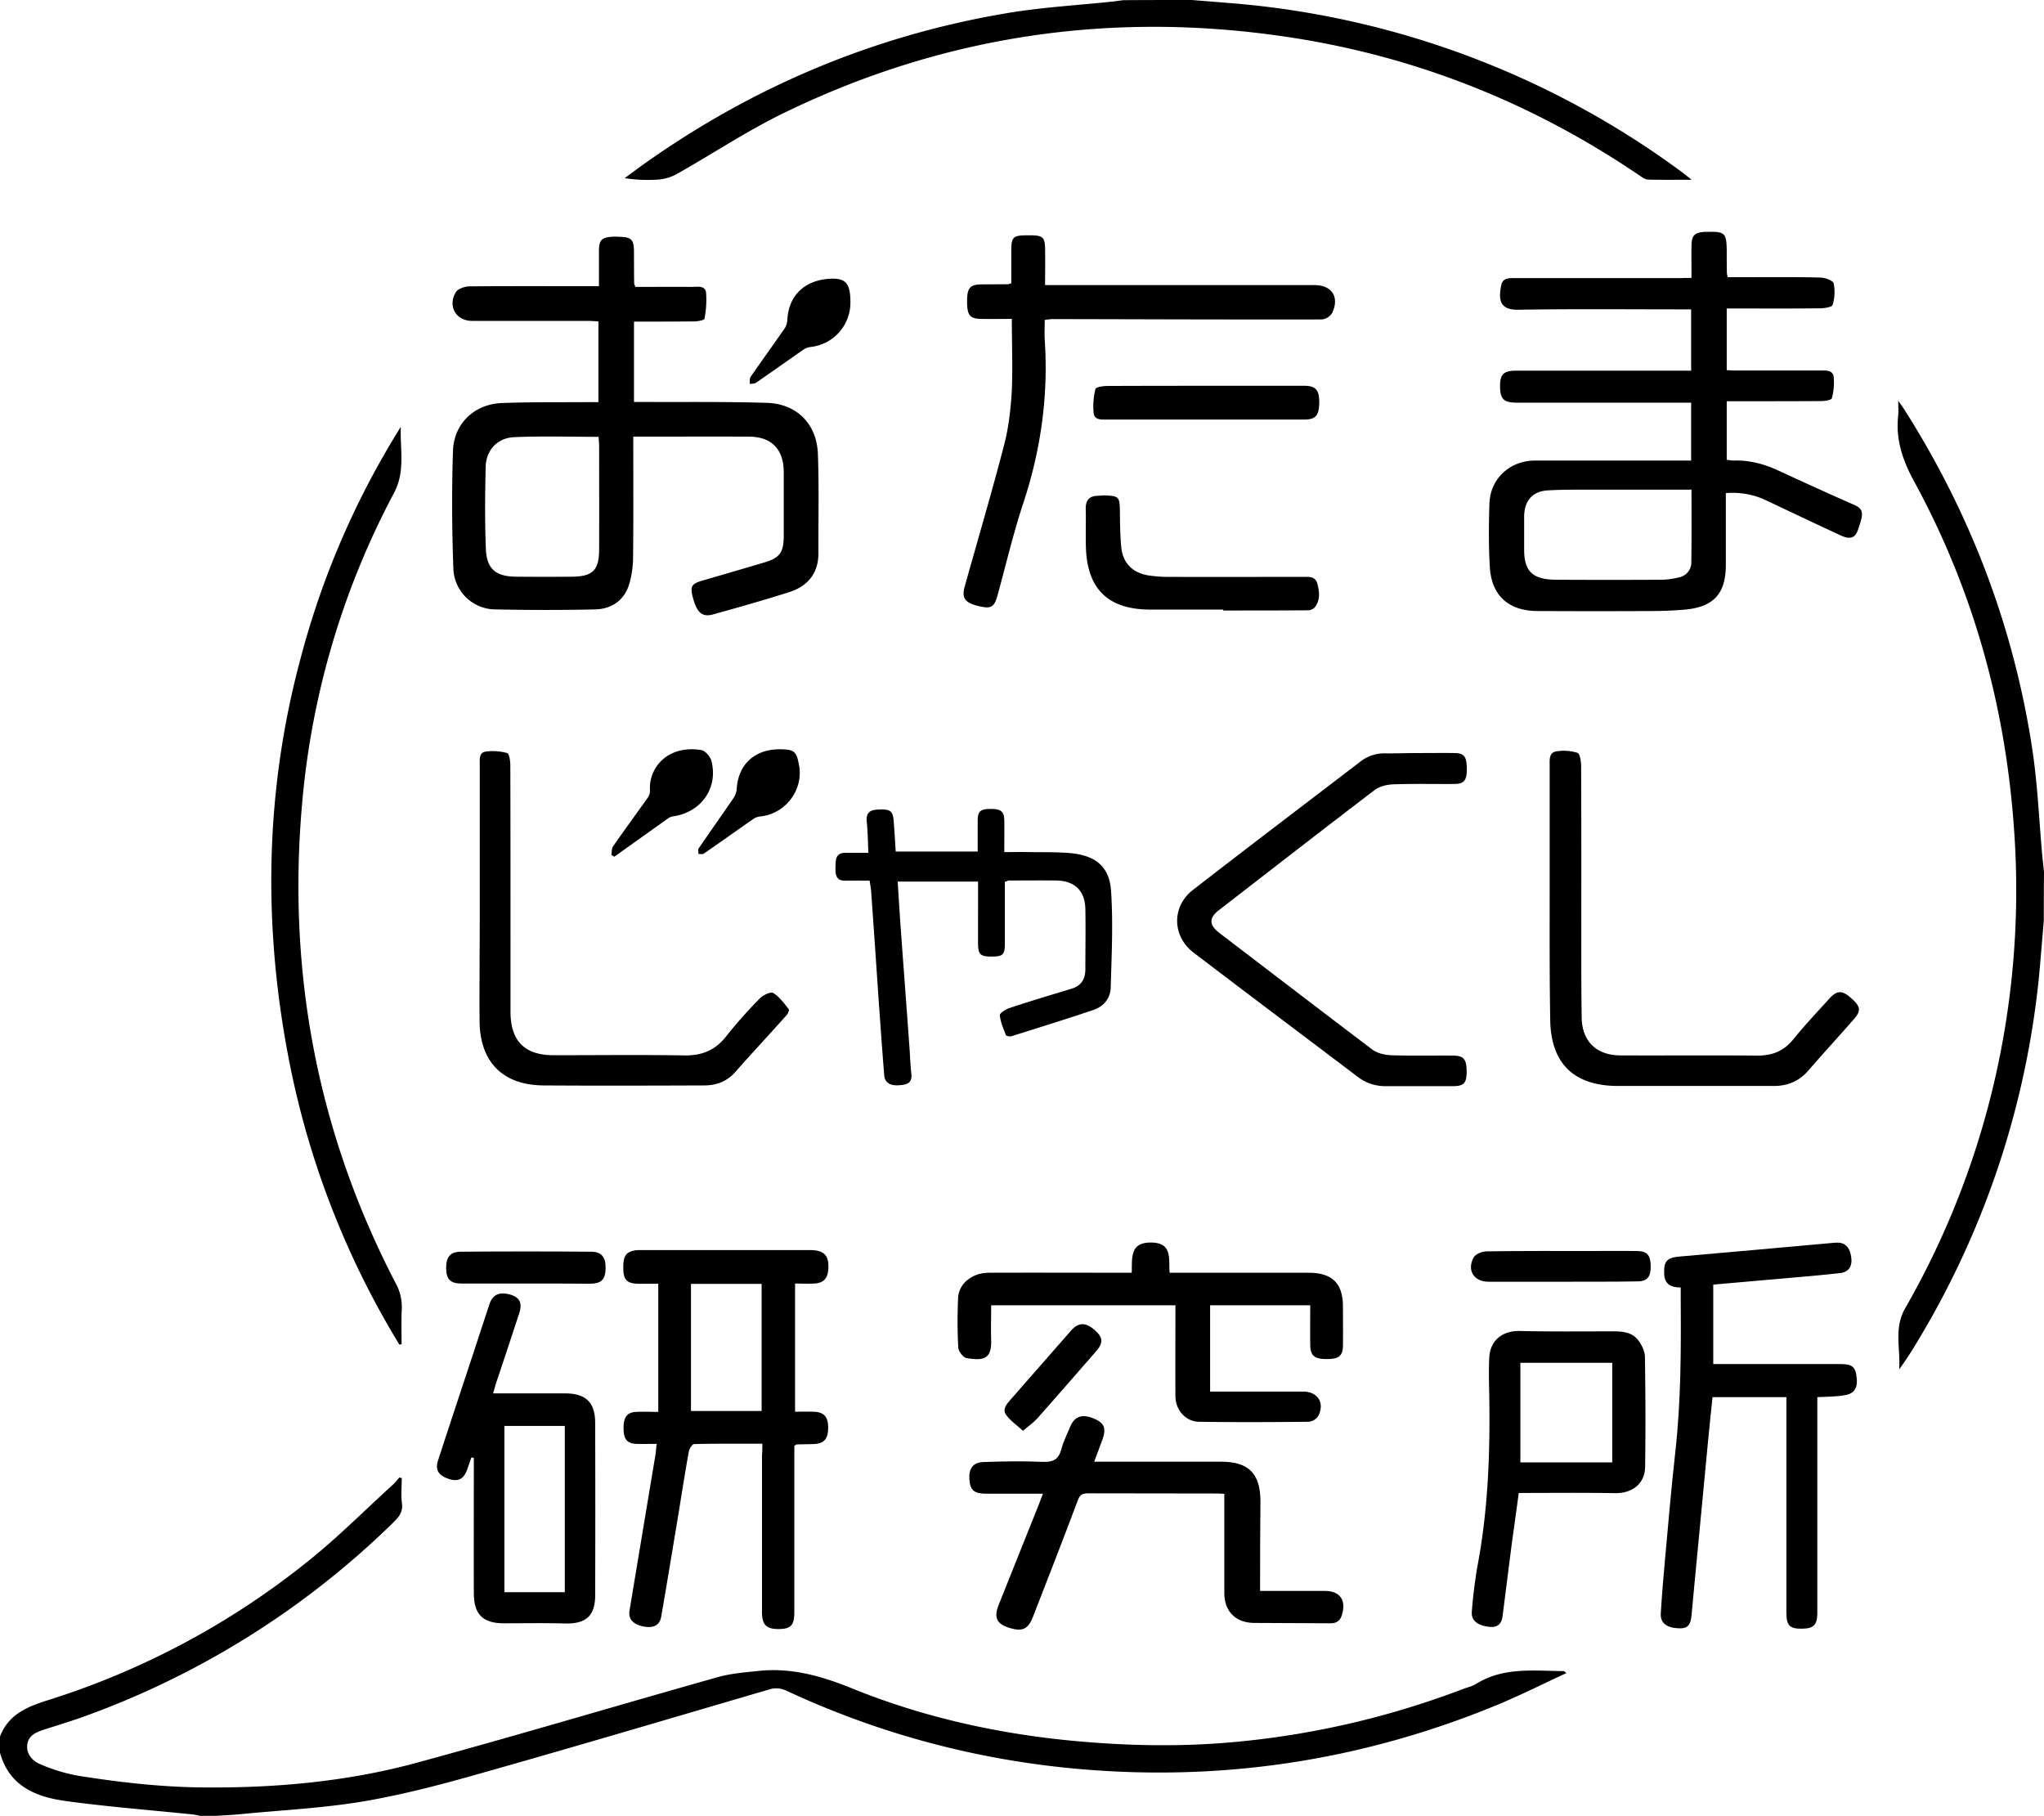 <svg id="レイヤー_1" data-name="レイヤー 1" xmlns="http://www.w3.org/2000/svg" viewBox="0 0 1137.1 1010.1"><path d="M0,966c4.7-12.4,15.2-16.6,26.9-20.3a442.09,442.09,0,0,0,146.4-78.8c16-13,30.6-27.7,45.9-41.6a32.37,32.37,0,0,0,2.9-3.4l1.4.3c0,4.7-.5,9.4.1,14,.8,5.9-2.9,8.8-6.3,12.2A477.15,477.15,0,0,1,49.4,953.9c-8.3,3.1-16.7,5.6-25.1,8.3-4.3,1.4-8.5,3.3-9.1,8.2-.7,5.2,2.7,9.1,7.2,11a98.24,98.24,0,0,0,20.4,6.3c23.2,3.7,46.5,6.4,70,6.6,40.5.4,80.6-3.2,119.7-13.9,55.8-15.2,111.3-31.8,167-47.5,7.2-2,14.9-2.6,22.5-3.4,18.1-1.9,34.7,2.7,51.7,9.6,38.9,15.8,79.6,25,121.4,29.1,31.8,3.1,63.5,3.7,95.3.5a478.86,478.86,0,0,0,123.1-29c2.6-1,5.5-1.6,7.9-3.1,15.2-9.4,32-7.1,48.6-7,.2,0,.5.4,1.4,1.1-12.5,5.8-24.5,11.8-36.8,17C769.1,975,700.8,987.9,630,985.8c-67.2-2-131.5-16.9-192.5-45.3a13.06,13.06,0,0,0-9.9-.6c-53.6,15.7-107.2,31.6-161,46.8-21.1,6-42.4,11.6-64,15.3-22.4,3.8-45.3,4.9-68,7.1-4.8.5-9.6.7-14.4,1h-9a34,34,0,0,0-3.4-.7c-23.9-2.5-47.9-4.3-71.7-7.6C19.6,999.5,5,993.3,0,975Z"/><path d="M663,0l22.4,1.8A488.38,488.38,0,0,1,935.9,95.9l5.2,4.1c-9,0-16.7.1-24.4-.1-1.6-.1-3.3-1.4-4.8-2.4C852.1,56.9,786.5,30.9,715.1,20.4c-96.8-14.3-189.9-.7-278.1,42-20.8,10-40.1,22.9-60.3,34.3a25.71,25.71,0,0,1-10.5,3.2,84.75,84.75,0,0,1-18.7-.8c4.1-3,8.1-6,12.2-8.9C420,47.7,486.4,19.9,559.1,7.5,578.7,4.1,598.8,3,618.6.9c2.1-.2,4.3-.6,6.4-.8C637.7,0,650.3,0,663,0Z"/><path d="M1137,512l-1.8,21.3a485.49,485.49,0,0,1-67.7,211.6c-3.4,5.7-6.9,11.3-11,16.9.9-11.4-3.1-22.8,3.4-34.1a464.22,464.22,0,0,0,54.7-151.3,470.15,470.15,0,0,0,5.8-115.5c-4.8-68.5-22.8-133-55.6-193.2-6.5-11.9-10.3-23.5-8.8-36.8.2-2.1,0-4.3,0-8,1.8,2.6,2.9,4.1,3.9,5.7,36.7,58,60.6,121,70.8,188.9,2.9,19.6,3.7,39.4,5.5,59.2l.9,8.4C1137,494,1137,503,1137,512Z"/><path d="M941,154.6c0-6.5-.1-12.3,0-18.1.1-5.5,1.7-7.1,7.1-7.5h1.5c10-.3,10.9.6,11,10.5,0,4.2,0,8.3.1,12.5a21.93,21.93,0,0,0,.4,2.2h5.2c15.5,0,31-.2,46.5.2,2.6.1,6.9,1.6,7.3,3.3a24.07,24.07,0,0,1-.6,11.9c-.4,1.3-4.6,1.9-7.1,1.9-15.2.2-30.3.1-45.5.1h-6.3v34.3c1.7.1,3.4.2,5.2.2h47c3,0,6.8-.3,7.3,3.5a34.13,34.13,0,0,1-1,11.9c-.2,1-3.7,1.6-5.8,1.6-15.7.1-31.3.1-47,.1h-5.7v32.6c1.3.1,2.6.4,3.8.4,8.8-.3,17.1,1.9,25,5.6,13.9,6.4,27.8,12.8,41.8,18.9,6,2.6,5.5,5.2,2.3,14.3-1.6,4.5-4.6,5.2-9.8,2.7-13.6-6.3-27.1-12.7-40.6-19.1a43.72,43.72,0,0,0-23-4.3v40.2c-.1,15.8-6.8,23.1-22.6,24.6-6,.5-12,.8-18,.8-21.3.1-42.7.1-64,0-16.2,0-25.8-8.5-26.7-24.6-.7-11.8-.6-23.7-.2-35.5.6-13.7,11.5-23.6,25.4-23.6h86.8V224H844.1c-7.5,0-9.5-1.9-9.6-8.9-.1-6.8,1.9-8.9,8.9-8.9h97.4V172.1h-5.7c-30.2,0-60.3-.3-90.5.2-10.7.2-11-6.1-9.4-13.8.9-4.1,4.6-3.8,7.7-3.8h92.5C937.1,154.6,938.9,154.6,941,154.6Zm0,117.8H885.5c-8.2,0-16.3-.1-24.5.4-8.5.5-13,5.8-13.1,14.5v18.5c0,12,4.7,16.6,17.7,16.7,19.7.1,39.3.1,59,0a41.7,41.7,0,0,0,9.3-1.3,8.42,8.42,0,0,0,7-8.6C941.1,299.5,941,286.4,941,272.4Z"/><path d="M353.4,159.6c10.6,0,21.1-.1,31.6,0,3,0,7.3-1,7.8,3.3a53.72,53.72,0,0,1-.9,14.4c-.1.8-3.5,1.4-5.4,1.5-11.1.1-22.3.1-33.8.1v44.7h6c22.7.1,45.3-.2,68,.5,16.5.5,27.7,11.7,28.3,28.4.7,18.3.2,36.6.3,54.9.1,11.6-6,18.8-16.6,22.1-13.9,4.4-28,8.4-42.1,12.3-5.8,1.6-8.7-.9-10.9-8.5-2-7.2-1.3-8.5,5.6-10.5,11.2-3.2,22.3-6.5,33.5-9.8,9-2.6,11.2-5.6,11.2-15.1V262.4c-.1-12.6-6.9-19.5-19.4-19.5-21.1-.1-42.3,0-64.3,0v6c0,20.2.1,40.3-.1,60.5a55.65,55.65,0,0,1-2.2,15.7c-2.8,8.9-9.7,13.6-18.8,13.9q-27.75.6-55.5,0a23.49,23.49,0,0,1-23.5-23.3c-.8-21.6-.9-43.3-.2-64.9.5-15.2,11.9-26,27.2-26.6,15.8-.6,31.6-.4,47.5-.5h6.2V178.8c-1.9-.1-3.9-.3-5.8-.3H262.6c-8.9,0-13.7-8.2-9-16,1.2-1.9,5-3.2,7.6-3.2,22-.2,44-.1,66-.1h6V139.4c.1-5.9,1.5-7.3,7.3-7.7a15,15,0,0,1,3,0c8.1.1,9.2,1.3,9.2,9.3,0,5.7,0,11.3.1,17C353,158.2,353.1,158.5,353.4,159.6ZM333,243c-15.9,0-31.5-.5-47.1.2-9.2.4-15.5,7.3-15.7,16.4-.4,15.3-.5,30.6.1,45.9.5,11.1,5.6,15.2,16.8,15.3q15.75.15,31.5,0c11.2-.2,14.6-3.7,14.7-14.7.1-19.5,0-39,0-58.4C333.3,246.3,333.1,244.8,333,243Z"/><path d="M424.1,803.1c-13,0-25.5-.1-37.9.2-1.1,0-2.7,2.6-3,4.2-2.3,12.6-4.2,25.2-6.3,37.9-3,17.9-5.9,35.7-9,53.6-.8,4.9-3.9,6.7-9.2,5.9-6.2-1-9.3-4.1-8.5-8.9q7.2-43.35,14.4-86.5c.3-1.8.4-3.6.7-6.3-4,0-7.5.1-11.1,0-5.3-.2-7.2-2.4-7.3-8.5-.1-6.3,1.9-9.1,7.1-9.3,4-.2,7.9,0,12.2,0V714.1c-4.1,0-7.9.1-11.7,0-5.4-.2-7.4-2.1-7.7-7.1-.4-8.1,1.1-10.6,6.9-11.5a20.9,20.9,0,0,1,2.5-.1h94.5c7.9,0,10.6,3.1,10.1,10.7-.4,5.1-2.6,7.6-7.8,7.9-3.4.2-6.9,0-10.7,0v71.3c3.5,0,6.8-.1,10,0,6.1.1,8.5,2.8,8.4,9.2-.1,6.2-2.4,8.6-8.3,8.8-3,.1-6,.1-9,.2-.3,0-.6.3-1.5.7v92.5c0,7.4-1.9,9.5-8.9,9.5-6.7,0-9.1-2.4-9.1-9.5v-87C424.1,807.5,424.1,805.6,424.1,803.1Zm-.4-18.2V714.2H384.4v70.7Z"/><path d="M1011,777.2v120c0,6.7-2,8.7-8.5,8.8-6.9.1-8.7-1.7-8.7-9V777.2H952.7c-.9,8.5-1.8,17.1-2.6,25.6-2.6,27.3-5.2,54.7-7.8,82-.4,4.6-.9,9.3-1.3,13.9-.5,5.4-2.3,7.3-6.9,7.1-6.8-.2-10.5-2.9-10.2-8.2.6-9.8,1.4-19.6,2.3-29.4,1.8-19.9,3.5-39.8,5.7-59.6,3.3-28.9,3.3-57.8,3.1-86.8v-5.6c-5.6,0-9-1.9-9.2-7.7-.3-6.8,1.5-8.9,8.4-9.5,28.8-2.5,57.7-5.1,86.5-7.7,5.3-.5,8.1,1.9,9.1,7.6.9,5.3-1.2,8.8-6.3,9.3-13.2,1.5-26.5,2.5-39.8,3.7-10.1.9-20.2,1.8-30.6,2.7v44.2h71c6.3,0,8.2,1.6,8.8,7.6.6,5.8-1.3,9-7.1,9.8C1021.1,777,1016.3,776.9,1011,777.2Z"/><path d="M222.2,748a478.84,478.84,0,0,1-60.7-154.6c-15.3-76.1-14.5-151.9,5.7-227.1A465.56,465.56,0,0,1,223,237.4c-.6,12.4,2.7,24.5-3.8,36.8a450,450,0,0,0-50.3,164.2c-10.1,96.7,6.2,188.7,51.1,275.2a27.26,27.26,0,0,1,3.5,14.8c-.3,6.5-.1,12.9-.1,19.4C223,747.9,222.6,747.9,222.2,748Z"/><path d="M653.9,726.1H551.4c0,6.7-.2,13.1,0,19.6.3,11-5.1,11.1-13.6,9.8-1.9-.3-4.6-3.7-4.7-5.9-.5-9.1-.5-18.3-.1-27.5.3-8,7.8-14.1,17.1-14.1,24.5-.1,49,0,73.5,0h6c.3-7.9-1.4-17.1,11.1-16.8,11.8.3,9.3,9.3,10,16.8h77.1c13.4,0,19.3,5.8,19.3,19,0,7.2.1,14.3,0,21.5-.1,5.8-2.3,7.6-9.2,7.5-6.7,0-8.9-1.9-9-7.8-.1-7.3,0-14.6,0-22.1H673.2v48h51.7c8.1,0,12.2,6.2,8.5,13.5a7.14,7.14,0,0,1-5.4,3.3c-20.3.2-40.7.3-61,0-7.4-.1-13.1-6.6-13.1-14.3-.1-14.8,0-29.7,0-44.5Z"/><path d="M562.9,177.4c-6.1,0-11.6.1-17,0-6.4-.1-7.9-2-7.9-9.8,0-7.4,1.6-9.3,7.8-9.4,5-.1,10,0,15-.1.3,0,.6-.2,1.8-.5V139.1c0-7.1,1.1-8.1,8.1-8.2h3c6.5.1,7.6,1.2,7.7,7.6s0,12.9,0,20.1H731.3c9.6,0,14,6.6,9.8,15.5a7.68,7.68,0,0,1-5.7,3.6c-50,.1-100-.1-149.9-.2-1.3,0-2.6.3-4.3.4,0,3.9-.2,7.5,0,11.1,2.1,31.3-2.2,61.6-12.1,91.4-5.5,16.7-9.5,33.9-14.2,50.9-1.9,6.8-3.7,7.6-11.5,5.6-6.7-1.8-8.5-4.5-6.7-10.7,7.3-26.2,15.1-52.4,21.9-78.7,2.6-9.9,3.7-20.3,4.3-30.5C563.4,204,562.9,191.2,562.9,177.4Z"/><path d="M559,490.5v34.7c0,5.9-1.2,7-7.6,6.9-5.9,0-7.2-1.2-7.3-6.8V490.4H499.4c.6,9.8,1.2,19.4,1.9,28.9,1.5,20.9,3.1,41.8,4.6,62.7.4,5.1.5,10.3,1.1,15.4.6,5.4-2.9,6-6.8,6.3-5,.4-8-1.5-8.3-5.6-1.1-13.4-2-26.9-3-40.3-1.4-20.8-2.8-41.5-4.3-62.3-.1-1.6-.5-3.3-.8-5.6-4.5,0-9-.1-13.4,0-5.4.2-5.7-3.5-5.6-7.4s-.2-8.1,5.5-8.1h12.8c-.3-6-.3-11.6-.9-17.1-.5-4.5,1.1-6.6,5.5-6.9,7.1-.5,8.9.4,9.4,5.6.5,5.8.8,11.6,1.2,17.7h45.6V456.3c.1-5.1,1.5-6.3,7.3-6.3,5.6,0,7.4,1.4,7.5,6.3.1,5.6,0,11.3,0,17.7,4.7,0,9.2-.1,13.6,0,7.8.1,15.7-.1,23.5.6,13.8,1.4,21.4,7.5,22.3,21.1,1.2,17.9.3,35.9-.2,53.8-.2,5.8-3.9,10.4-9.6,12.3-15.1,5.1-30.3,9.8-45.5,14.6-.9.3-2.9,0-3.2-.6-1.4-3.6-3-7.3-3.4-11-.1-1.2,3.2-3.3,5.2-4,11.5-3.8,23.1-7.3,34.7-10.8,5.4-1.6,7.7-5.4,7.7-10.8,0-11.2.2-22.3,0-33.5-.2-10.3-6-15.8-16.4-15.9-8.8-.1-17.7,0-26.5,0A5.67,5.67,0,0,1,559,490.5Z"/><path d="M701,885h36.1c8.2,0,11.9,5,9.5,13.1-.9,3.3-2.9,5-6.5,4.9-14.2-.1-28.3-.1-42.5-.2-10.2-.1-16.5-6.4-16.5-16.6V831c-1.6-.1-2.7-.2-3.8-.2q-36,0-72-.1c-3.1,0-4.6.8-5.7,3.9-8.1,21.6-16.5,43.1-24.9,64.7-2.7,6.9-5.8,8.4-12.7,6.4-7.5-2.2-9.3-5.8-6.4-13,7.3-18.4,14.7-36.7,22-55,.8-2,1.5-4,2.6-6.8H548c-6.1-.1-8.3-2-8.7-7.8-.5-6.1,1.9-9.6,7.8-9.8,11-.4,22-.6,33-.1,5.7.2,8.8-1.3,10.3-6.9,1.1-4.3,3.2-8.4,4.9-12.5,2.4-5.9,6.5-7.4,13-4.8,6,2.4,7.3,5.5,5,11.8-1.4,3.9-2.9,7.7-4.6,12.3h70.5c15.5,0,22,6.6,22,22.2C701,851.7,701,868,701,885Z"/><path d="M262.2,810.8c-.8,2.4-1.6,4.8-2.5,7.2-2,5-5.1,6.4-10.3,4.6-5.5-1.9-7.4-5-5.7-10.2,6.5-20.1,13.2-40.1,19.8-60.2,2.9-8.8,5.8-17.7,8.7-26.5,1.8-5.6,5.7-7.3,11.8-5.5,5.2,1.6,6.7,4.7,4.8,10.5-4.1,12.5-8.2,24.9-12.4,37.4-.7,2-1.2,4.1-2.1,7h40.2c11.4.1,16.6,5,16.6,16.4q.15,48,0,96c0,11.5-5.3,15.9-16.8,15.6-11.3-.3-22.7-.1-34-.1-11.7,0-16.7-5-16.7-16.8-.1-23.3,0-46.7,0-70V811A6.75,6.75,0,0,0,262.2,810.8Zm18.4-17.6v92.5h33.6V793.2Z"/><path d="M788.9,418.9c6.8,0,13.7-.1,20.5,0,5.1.1,6.5,2,6.6,8.4.1,6.7-1.4,8.7-6.7,8.8-11.3.1-22.7-.2-34,.2-3.6.1-7.8,1.1-10.6,3.2-29,22.1-57.8,44.5-86.6,66.8-5.7,4.4-5.5,8.3.4,12.8,28.3,21.6,56.6,43.3,85,64.8,2.7,2,6.7,2.9,10.2,3.1,11.5.4,23,.1,34.5.2,6.1,0,7.7,2,7.7,8.9,0,6.5-1.5,8.1-7.8,8.1h-37a25,25,0,0,1-15.8-5.2c-30.4-23-60.9-45.9-91.2-69-12.1-9.2-12.4-25.7-.4-35,30.8-23.9,61.8-47.4,92.8-71.1a21.57,21.57,0,0,1,14.9-4.8C777.2,419.1,783.1,418.9,788.9,418.9Z"/><path d="M862.1,496.8v-71c0-3.2-.4-7.1,3.6-7.8a25.11,25.11,0,0,1,11.9.8c1.4.5,2,5,2,7.7q.15,37.2.1,74.5c0,21.7-.1,43.3.2,65,.2,13.3,8.2,21,21.5,21.1,25.5.1,51-.1,76.5.1,8,0,14.4-2.5,19.6-8.9,6.4-7.9,13.4-15.3,20.2-22.8,4.1-4.5,6.9-4.7,11.5-.8,5.9,5,6.4,7.4,2.1,12.3-8.3,9.5-16.9,18.8-25.2,28.4-5.3,6.2-11.9,8.8-19.8,8.7H899.9c-24.5-.1-37.3-12.7-37.5-37.2C862,543.4,862.1,520.1,862.1,496.8Z"/><path d="M844.9,830.5c-1.3,9.7-2.6,19-3.9,28.4-1.7,13.3-3.4,26.7-5.1,40.1-.5,4-2.5,6.4-7,6-6.8-.6-10.6-3.5-10.1-8.6a266.88,266.88,0,0,1,3.4-26.7c6-32.4,6.9-65.1,6.2-97.9-.1-5.5-.2-11,.1-16.5.4-9.6,7.3-15.1,16.9-14.9,17.5.4,35,.2,52.5.2,5.2,0,10.3.7,13.5,5,2,2.6,3.7,6.2,3.7,9.4.3,20.3.4,40.6.1,60.9-.1,9.6-7.3,14.9-16.9,14.7C880.7,830.3,863.3,830.5,844.9,830.5Zm52-72.4H845.8v55.4h51.1Z"/><path d="M266.9,497.9V425.4c0-3-.5-6.8,3.3-7.3a29.76,29.76,0,0,1,11.9.8c1.2.3,1.8,4.4,1.8,6.7.1,31.8.1,63.7.1,95.5v42c.1,16.1,8,23.9,24,23.9,24.2,0,48.3-.3,72.5.1,10,.2,17.6-2.9,23.7-10.9a262,262,0,0,1,18.6-20.9c1.8-1.8,6-3.8,7.4-2.9,3.4,2.1,6,5.7,8.6,9,.4.5-.5,2.6-1.3,3.4-9.4,10.6-19.1,20.9-28.4,31.5-4.7,5.3-10.5,7.5-17.3,7.5-29.8.1-59.7.2-89.5,0-22.6-.2-35.2-13-35.5-35.5-.1-11.8,0-23.7,0-35.5C266.9,521.2,266.9,509.6,266.9,497.9Z"/><path d="M680.5,339.1H640c-23.5,0-35.3-11.4-35.9-34.9-.2-7,.1-14-.1-21-.1-4.7,1.8-7.3,6.6-7.4,1.5,0,3-.3,4.5-.2,7.2.3,7.8,1,7.9,8.2.1,7,.1,14,.8,20.9.9,8.7,6.6,14.1,15.2,15.4a72.84,72.84,0,0,0,10.4.8c25.3.1,50.6,0,75.9,0,3.2,0,6.5-.3,7.6,3.9,1.2,4.7,1.6,9.2-1.6,13.2a5.68,5.68,0,0,1-4,1.5c-15.6.1-31.2.1-46.8.1Z"/><path d="M670.5,233.4H616.1c-3.2,0-7.2.4-7.7-3.6a40.32,40.32,0,0,1,1-13.4c.3-1.1,4.4-1.7,6.7-1.7,23.1-.1,46.3-.1,69.4-.1h40c6.5,0,8.5,2.4,8.4,9.4-.1,7.2-2,9.4-8.5,9.4Z"/><path d="M868.4,713H828c-8,0-12.1-6.4-8.2-13.5,1.1-2,4.8-3.4,7.4-3.4,19.6-.3,39.3-.2,58.9-.2,8.2,0,16.3-.1,24.5,0,5.6.1,7.5,2.1,7.7,8,.2,6.2-1.8,8.9-7.4,8.9-14.2.3-28.3.1-42.5.2Z"/><path d="M292.2,714H256.8c-6.2,0-8.5-2.3-8.6-8.3-.1-6.4,2.2-9.4,8.2-9.4,24.1-.2,48.3-.2,72.4,0,6,0,8.3,3.2,8.1,9.6-.2,6-2.5,8.2-8.8,8.2C316.1,714,304.2,714,292.2,714Z"/><path d="M434,416.8c7.8.1,9.1,1.1,10.5,8.8,2.6,13.9-7.6,27.2-21.7,28.6a7.79,7.79,0,0,0-3.9,1.5c-9.1,6.3-18.1,12.8-27.3,19.1-.7.5-2,.2-3,.3,0-1.1-.4-2.4.1-3.2,6.3-9.2,12.7-18.2,18.9-27.3a11.52,11.52,0,0,0,2.2-5.1C410.4,425.5,419.6,416.7,434,416.8Z"/><path d="M340.1,475.5c.3-1.5.1-3.4.9-4.6,6.3-9.1,12.9-18.1,19.3-27.1a6.6,6.6,0,0,0,1.3-4c-.9-12.2,9.3-25.5,28.4-22.6,2.2.3,5,3.5,5.7,5.8,4.1,15.4-5.7,29.1-21.7,31.2-1.4.2-2.8,1.4-4.1,2.3l-28.2,20.1C341.2,476.2,340.6,475.9,340.1,475.5Z"/><path d="M473.1,168.2a24.81,24.81,0,0,1-22,24.8,9.12,9.12,0,0,0-4,1.4c-8.8,6.1-17.6,12.4-26.5,18.5-.9.6-2.4.5-3.5.7.1-1.3-.2-3,.5-4,6.3-9.1,12.8-18.1,19.1-27.2a9.47,9.47,0,0,0,1.3-4.5c.9-15.9,12.5-23,26-22.9C471.1,155.3,473.1,158.7,473.1,168.2Z"/><path d="M569.1,795.9c-3.6-3.2-7-5.6-9.3-8.7s0-5.9,2.2-8.4l33.9-38.7c4.1-4.6,8.1-4.6,13-.3s5,7.2.6,12.2c-10.9,12.4-21.6,24.9-32.6,37.2C574.9,791.4,572.3,793.2,569.1,795.9Z"/></svg>